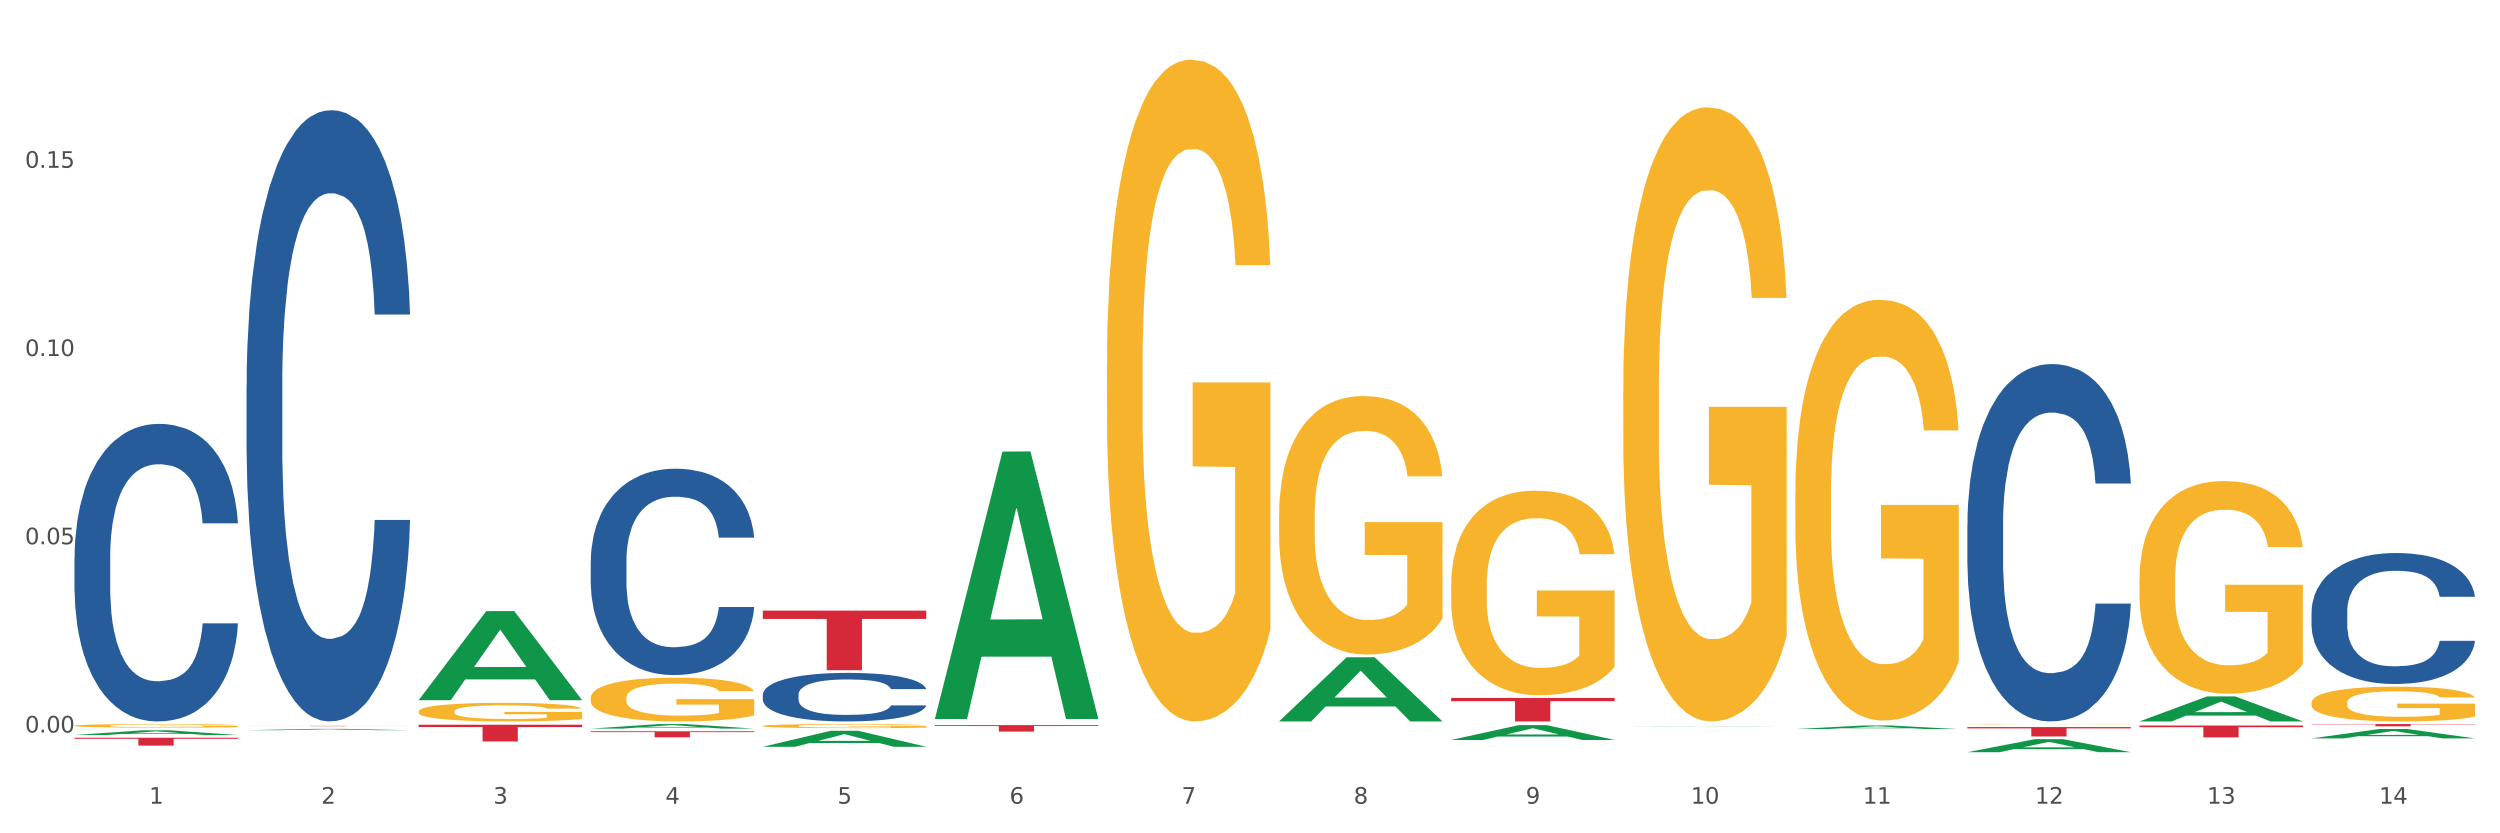 <?xml version="1.0" encoding="utf-8" standalone="no"?>
<!DOCTYPE svg PUBLIC "-//W3C//DTD SVG 1.1//EN"
  "http://www.w3.org/Graphics/SVG/1.1/DTD/svg11.dtd">
<svg xmlns:xlink="http://www.w3.org/1999/xlink" width="1080pt" height="360pt" viewBox="0 0 1080 360" xmlns="http://www.w3.org/2000/svg" version="1.1">
 <rect x="0" y="0" width="1080" height="360" fill="#333333" stroke="none"/>
 <defs>
  <style type="text/css">*{stroke-linejoin: round; stroke-linecap: butt}</style>
 </defs>
 <g id="figure_1">
  <g id="patch_1">
   <path d="M 0 360 
L 1080 360 
L 1080 0 
L 0 0 
z
" style="fill: #ffffff; stroke: #ffffff; stroke-linejoin: miter"/>
  </g>
  <g id="axes_1">
   <g id="matplotlib.axis_1">
    <g id="xtick_1">
     <g id="text_1">
      <!-- 1 -->
      <g style="fill: #4d4d4d" transform="translate(64.432 347.204) scale(0.096 -0.096)">
       <defs>
        <path id="DejaVuSans-31" d="M 794 531 
L 1825 531 
L 1825 4091 
L 703 3866 
L 703 4441 
L 1819 4666 
L 2450 4666 
L 2450 531 
L 3481 531 
L 3481 0 
L 794 0 
L 794 531 
z
" transform="scale(0.016)"/>
       </defs>
       <use xlink:href="#DejaVuSans-31"/>
      </g>
     </g>
    </g>
    <g id="xtick_2">
     <g id="text_2">
      <!-- 2 -->
      <g style="fill: #4d4d4d" transform="translate(138.771 347.204) scale(0.096 -0.096)">
       <defs>
        <path id="DejaVuSans-32" d="M 1228 531 
L 3431 531 
L 3431 0 
L 469 0 
L 469 531 
Q 828 903 1448 1529 
Q 2069 2156 2228 2338 
Q 2531 2678 2651 2914 
Q 2772 3150 2772 3378 
Q 2772 3750 2511 3984 
Q 2250 4219 1831 4219 
Q 1534 4219 1204 4116 
Q 875 4013 500 3803 
L 500 4441 
Q 881 4594 1212 4672 
Q 1544 4750 1819 4750 
Q 2544 4750 2975 4387 
Q 3406 4025 3406 3419 
Q 3406 3131 3298 2873 
Q 3191 2616 2906 2266 
Q 2828 2175 2409 1742 
Q 1991 1309 1228 531 
z
" transform="scale(0.016)"/>
       </defs>
       <use xlink:href="#DejaVuSans-32"/>
      </g>
     </g>
    </g>
    <g id="xtick_3">
     <g id="text_3">
      <!-- 3 -->
      <g style="fill: #4d4d4d" transform="translate(213.109 347.204) scale(0.096 -0.096)">
       <defs>
        <path id="DejaVuSans-33" d="M 2597 2516 
Q 3050 2419 3304 2112 
Q 3559 1806 3559 1356 
Q 3559 666 3084 287 
Q 2609 -91 1734 -91 
Q 1441 -91 1130 -33 
Q 819 25 488 141 
L 488 750 
Q 750 597 1062 519 
Q 1375 441 1716 441 
Q 2309 441 2620 675 
Q 2931 909 2931 1356 
Q 2931 1769 2642 2001 
Q 2353 2234 1838 2234 
L 1294 2234 
L 1294 2753 
L 1863 2753 
Q 2328 2753 2575 2939 
Q 2822 3125 2822 3475 
Q 2822 3834 2567 4026 
Q 2313 4219 1838 4219 
Q 1578 4219 1281 4162 
Q 984 4106 628 3988 
L 628 4550 
Q 988 4650 1302 4700 
Q 1616 4750 1894 4750 
Q 2613 4750 3031 4423 
Q 3450 4097 3450 3541 
Q 3450 3153 3228 2886 
Q 3006 2619 2597 2516 
z
" transform="scale(0.016)"/>
       </defs>
       <use xlink:href="#DejaVuSans-33"/>
      </g>
     </g>
    </g>
    <g id="xtick_4">
     <g id="text_4">
      <!-- 4 -->
      <g style="fill: #4d4d4d" transform="translate(287.448 347.204) scale(0.096 -0.096)">
       <defs>
        <path id="DejaVuSans-34" d="M 2419 4116 
L 825 1625 
L 2419 1625 
L 2419 4116 
z
M 2253 4666 
L 3047 4666 
L 3047 1625 
L 3713 1625 
L 3713 1100 
L 3047 1100 
L 3047 0 
L 2419 0 
L 2419 1100 
L 313 1100 
L 313 1709 
L 2253 4666 
z
" transform="scale(0.016)"/>
       </defs>
       <use xlink:href="#DejaVuSans-34"/>
      </g>
     </g>
    </g>
    <g id="xtick_5">
     <g id="text_5">
      <!-- 5 -->
      <g style="fill: #4d4d4d" transform="translate(361.787 347.204) scale(0.096 -0.096)">
       <defs>
        <path id="DejaVuSans-35" d="M 691 4666 
L 3169 4666 
L 3169 4134 
L 1269 4134 
L 1269 2991 
Q 1406 3038 1543 3061 
Q 1681 3084 1819 3084 
Q 2600 3084 3056 2656 
Q 3513 2228 3513 1497 
Q 3513 744 3044 326 
Q 2575 -91 1722 -91 
Q 1428 -91 1123 -41 
Q 819 9 494 109 
L 494 744 
Q 775 591 1075 516 
Q 1375 441 1709 441 
Q 2250 441 2565 725 
Q 2881 1009 2881 1497 
Q 2881 1984 2565 2268 
Q 2250 2553 1709 2553 
Q 1456 2553 1204 2497 
Q 953 2441 691 2322 
L 691 4666 
z
" transform="scale(0.016)"/>
       </defs>
       <use xlink:href="#DejaVuSans-35"/>
      </g>
     </g>
    </g>
    <g id="xtick_6">
     <g id="text_6">
      <!-- 6 -->
      <g style="fill: #4d4d4d" transform="translate(436.125 347.204) scale(0.096 -0.096)">
       <defs>
        <path id="DejaVuSans-36" d="M 2113 2584 
Q 1688 2584 1439 2293 
Q 1191 2003 1191 1497 
Q 1191 994 1439 701 
Q 1688 409 2113 409 
Q 2538 409 2786 701 
Q 3034 994 3034 1497 
Q 3034 2003 2786 2293 
Q 2538 2584 2113 2584 
z
M 3366 4563 
L 3366 3988 
Q 3128 4100 2886 4159 
Q 2644 4219 2406 4219 
Q 1781 4219 1451 3797 
Q 1122 3375 1075 2522 
Q 1259 2794 1537 2939 
Q 1816 3084 2150 3084 
Q 2853 3084 3261 2657 
Q 3669 2231 3669 1497 
Q 3669 778 3244 343 
Q 2819 -91 2113 -91 
Q 1303 -91 875 529 
Q 447 1150 447 2328 
Q 447 3434 972 4092 
Q 1497 4750 2381 4750 
Q 2619 4750 2861 4703 
Q 3103 4656 3366 4563 
z
" transform="scale(0.016)"/>
       </defs>
       <use xlink:href="#DejaVuSans-36"/>
      </g>
     </g>
    </g>
    <g id="xtick_7">
     <g id="text_7">
      <!-- 7 -->
      <g style="fill: #4d4d4d" transform="translate(510.464 347.204) scale(0.096 -0.096)">
       <defs>
        <path id="DejaVuSans-37" d="M 525 4666 
L 3525 4666 
L 3525 4397 
L 1831 0 
L 1172 0 
L 2766 4134 
L 525 4134 
L 525 4666 
z
" transform="scale(0.016)"/>
       </defs>
       <use xlink:href="#DejaVuSans-37"/>
      </g>
     </g>
    </g>
    <g id="xtick_8">
     <g id="text_8">
      <!-- 8 -->
      <g style="fill: #4d4d4d" transform="translate(584.803 347.204) scale(0.096 -0.096)">
       <defs>
        <path id="DejaVuSans-38" d="M 2034 2216 
Q 1584 2216 1326 1975 
Q 1069 1734 1069 1313 
Q 1069 891 1326 650 
Q 1584 409 2034 409 
Q 2484 409 2743 651 
Q 3003 894 3003 1313 
Q 3003 1734 2745 1975 
Q 2488 2216 2034 2216 
z
M 1403 2484 
Q 997 2584 770 2862 
Q 544 3141 544 3541 
Q 544 4100 942 4425 
Q 1341 4750 2034 4750 
Q 2731 4750 3128 4425 
Q 3525 4100 3525 3541 
Q 3525 3141 3298 2862 
Q 3072 2584 2669 2484 
Q 3125 2378 3379 2068 
Q 3634 1759 3634 1313 
Q 3634 634 3220 271 
Q 2806 -91 2034 -91 
Q 1263 -91 848 271 
Q 434 634 434 1313 
Q 434 1759 690 2068 
Q 947 2378 1403 2484 
z
M 1172 3481 
Q 1172 3119 1398 2916 
Q 1625 2713 2034 2713 
Q 2441 2713 2670 2916 
Q 2900 3119 2900 3481 
Q 2900 3844 2670 4047 
Q 2441 4250 2034 4250 
Q 1625 4250 1398 4047 
Q 1172 3844 1172 3481 
z
" transform="scale(0.016)"/>
       </defs>
       <use xlink:href="#DejaVuSans-38"/>
      </g>
     </g>
    </g>
    <g id="xtick_9">
     <g id="text_9">
      <!-- 9 -->
      <g style="fill: #4d4d4d" transform="translate(659.142 347.204) scale(0.096 -0.096)">
       <defs>
        <path id="DejaVuSans-39" d="M 703 97 
L 703 672 
Q 941 559 1184 500 
Q 1428 441 1663 441 
Q 2288 441 2617 861 
Q 2947 1281 2994 2138 
Q 2813 1869 2534 1725 
Q 2256 1581 1919 1581 
Q 1219 1581 811 2004 
Q 403 2428 403 3163 
Q 403 3881 828 4315 
Q 1253 4750 1959 4750 
Q 2769 4750 3195 4129 
Q 3622 3509 3622 2328 
Q 3622 1225 3098 567 
Q 2575 -91 1691 -91 
Q 1453 -91 1209 -44 
Q 966 3 703 97 
z
M 1959 2075 
Q 2384 2075 2632 2365 
Q 2881 2656 2881 3163 
Q 2881 3666 2632 3958 
Q 2384 4250 1959 4250 
Q 1534 4250 1286 3958 
Q 1038 3666 1038 3163 
Q 1038 2656 1286 2365 
Q 1534 2075 1959 2075 
z
" transform="scale(0.016)"/>
       </defs>
       <use xlink:href="#DejaVuSans-39"/>
      </g>
     </g>
    </g>
    <g id="xtick_10">
     <g id="text_10">
      <!-- 10 -->
      <g style="fill: #4d4d4d" transform="translate(730.426 347.204) scale(0.096 -0.096)">
       <defs>
        <path id="DejaVuSans-30" d="M 2034 4250 
Q 1547 4250 1301 3770 
Q 1056 3291 1056 2328 
Q 1056 1369 1301 889 
Q 1547 409 2034 409 
Q 2525 409 2770 889 
Q 3016 1369 3016 2328 
Q 3016 3291 2770 3770 
Q 2525 4250 2034 4250 
z
M 2034 4750 
Q 2819 4750 3233 4129 
Q 3647 3509 3647 2328 
Q 3647 1150 3233 529 
Q 2819 -91 2034 -91 
Q 1250 -91 836 529 
Q 422 1150 422 2328 
Q 422 3509 836 4129 
Q 1250 4750 2034 4750 
z
" transform="scale(0.016)"/>
       </defs>
       <use xlink:href="#DejaVuSans-31"/>
       <use xlink:href="#DejaVuSans-30" transform="translate(63.623 0)"/>
      </g>
     </g>
    </g>
    <g id="xtick_11">
     <g id="text_11">
      <!-- 11 -->
      <g style="fill: #4d4d4d" transform="translate(804.765 347.204) scale(0.096 -0.096)">
       <use xlink:href="#DejaVuSans-31"/>
       <use xlink:href="#DejaVuSans-31" transform="translate(63.623 0)"/>
      </g>
     </g>
    </g>
    <g id="xtick_12">
     <g id="text_12">
      <!-- 12 -->
      <g style="fill: #4d4d4d" transform="translate(879.104 347.204) scale(0.096 -0.096)">
       <use xlink:href="#DejaVuSans-31"/>
       <use xlink:href="#DejaVuSans-32" transform="translate(63.623 0)"/>
      </g>
     </g>
    </g>
    <g id="xtick_13">
     <g id="text_13">
      <!-- 13 -->
      <g style="fill: #4d4d4d" transform="translate(953.442 347.204) scale(0.096 -0.096)">
       <use xlink:href="#DejaVuSans-31"/>
       <use xlink:href="#DejaVuSans-33" transform="translate(63.623 0)"/>
      </g>
     </g>
    </g>
    <g id="xtick_14">
     <g id="text_14">
      <!-- 14 -->
      <g style="fill: #4d4d4d" transform="translate(1027.781 347.204) scale(0.096 -0.096)">
       <use xlink:href="#DejaVuSans-31"/>
       <use xlink:href="#DejaVuSans-34" transform="translate(63.623 0)"/>
      </g>
     </g>
    </g>
    <g id="xtick_15"/>
    <g id="xtick_16"/>
    <g id="xtick_17"/>
    <g id="xtick_18"/>
    <g id="xtick_19"/>
    <g id="xtick_20"/>
    <g id="xtick_21"/>
    <g id="xtick_22"/>
    <g id="xtick_23"/>
    <g id="xtick_24"/>
    <g id="xtick_25"/>
    <g id="xtick_26"/>
    <g id="xtick_27"/>
   </g>
   <g id="matplotlib.axis_2">
    <g id="ytick_1">
     <g id="text_15">
      <!-- 0.00 -->
      <g style="fill: #4d4d4d" transform="translate(10.8 316.456) scale(0.096 -0.096)">
       <defs>
        <path id="DejaVuSans-2e" d="M 684 794 
L 1344 794 
L 1344 0 
L 684 0 
L 684 794 
z
" transform="scale(0.016)"/>
       </defs>
       <use xlink:href="#DejaVuSans-30"/>
       <use xlink:href="#DejaVuSans-2e" transform="translate(63.623 0)"/>
       <use xlink:href="#DejaVuSans-30" transform="translate(95.41 0)"/>
       <use xlink:href="#DejaVuSans-30" transform="translate(159.033 0)"/>
      </g>
     </g>
    </g>
    <g id="ytick_2">
     <g id="text_16">
      <!-- 0.05 -->
      <g style="fill: #4d4d4d" transform="translate(10.8 235.129) scale(0.096 -0.096)">
       <use xlink:href="#DejaVuSans-30"/>
       <use xlink:href="#DejaVuSans-2e" transform="translate(63.623 0)"/>
       <use xlink:href="#DejaVuSans-30" transform="translate(95.41 0)"/>
       <use xlink:href="#DejaVuSans-35" transform="translate(159.033 0)"/>
      </g>
     </g>
    </g>
    <g id="ytick_3">
     <g id="text_17">
      <!-- 0.10 -->
      <g style="fill: #4d4d4d" transform="translate(10.8 153.802) scale(0.096 -0.096)">
       <use xlink:href="#DejaVuSans-30"/>
       <use xlink:href="#DejaVuSans-2e" transform="translate(63.623 0)"/>
       <use xlink:href="#DejaVuSans-31" transform="translate(95.41 0)"/>
       <use xlink:href="#DejaVuSans-30" transform="translate(159.033 0)"/>
      </g>
     </g>
    </g>
    <g id="ytick_4">
     <g id="text_18">
      <!-- 0.15 -->
      <g style="fill: #4d4d4d" transform="translate(10.8 72.476) scale(0.096 -0.096)">
       <use xlink:href="#DejaVuSans-30"/>
       <use xlink:href="#DejaVuSans-2e" transform="translate(63.623 0)"/>
       <use xlink:href="#DejaVuSans-31" transform="translate(95.41 0)"/>
       <use xlink:href="#DejaVuSans-35" transform="translate(159.033 0)"/>
      </g>
     </g>
    </g>
    <g id="ytick_5"/>
    <g id="ytick_6"/>
    <g id="ytick_7"/>
    <g id="ytick_8"/>
   </g>
   <g id="PolyCollection_1">
    <path d="M 32.175 317.536 
L 32.248 317.534 
L 61.37 315.501 
L 73.456 315.499 
L 102.797 317.54 
L 88.818 317.54 
L 82.484 317.064 
L 52.415 317.064 
L 52.197 317.072 
L 46.081 317.54 
L 32.175 317.54 
L 32.175 317.536 
L 56.201 316.781 
L 78.698 316.779 
L 67.559 315.934 
L 67.413 315.93 
L 67.267 315.936 
L 56.128 316.779 
L 56.201 316.781 
L 32.175 317.536 
z
" clip-path="url(#pa24666fc93)" style="fill: #109648"/>
    <path d="M 924.24 313.432 
L 994.861 313.432 
L 994.861 314.143 
L 967.081 314.148 
L 967.081 318.552 
L 951.852 318.552 
L 951.852 314.148 
L 924.24 314.143 
L 924.24 313.437 
L 924.24 313.432 
z
" clip-path="url(#pa24666fc93)" style="fill: #d62839"/>
    <path d="M 849.901 314.103 
L 920.523 314.103 
L 920.523 314.666 
L 892.742 314.67 
L 892.742 318.156 
L 877.514 318.156 
L 877.514 314.67 
L 849.901 314.666 
L 849.901 314.106 
L 849.901 314.103 
z
" clip-path="url(#pa24666fc93)" style="fill: #d62839"/>
    <path d="M 626.885 301.511 
L 697.506 301.511 
L 697.506 302.922 
L 669.726 302.931 
L 669.726 311.661 
L 654.497 311.661 
L 654.497 302.931 
L 626.885 302.922 
L 626.885 301.521 
L 626.885 301.511 
z
" clip-path="url(#pa24666fc93)" style="fill: #d62839"/>
    <path d="M 403.869 313.257 
L 474.49 313.257 
L 474.49 313.645 
L 446.71 313.647 
L 446.71 316.046 
L 431.481 316.046 
L 431.481 313.647 
L 403.869 313.645 
L 403.869 313.26 
L 403.869 313.257 
z
" clip-path="url(#pa24666fc93)" style="fill: #d62839"/>
    <path d="M 329.53 263.789 
L 400.152 263.789 
L 400.152 267.367 
L 372.371 267.391 
L 372.371 289.537 
L 357.143 289.537 
L 357.143 267.391 
L 329.53 267.367 
L 329.53 263.813 
L 329.53 263.789 
z
" clip-path="url(#pa24666fc93)" style="fill: #d62839"/>
    <path d="M 255.191 315.905 
L 325.813 315.905 
L 325.813 316.271 
L 298.033 316.273 
L 298.033 318.534 
L 282.804 318.534 
L 282.804 316.273 
L 255.191 316.271 
L 255.191 315.908 
L 255.191 315.905 
z
" clip-path="url(#pa24666fc93)" style="fill: #d62839"/>
    <path d="M 180.852 313.091 
L 251.474 313.091 
L 251.474 314.095 
L 223.694 314.102 
L 223.694 320.319 
L 208.465 320.319 
L 208.465 314.102 
L 180.852 314.095 
L 180.852 313.098 
L 180.852 313.091 
z
" clip-path="url(#pa24666fc93)" style="fill: #d62839"/>
    <path d="M 106.514 313.575 
L 177.135 313.575 
L 177.135 313.594 
L 149.355 313.594 
L 149.355 313.713 
L 134.126 313.713 
L 134.126 313.594 
L 106.514 313.594 
L 106.514 313.575 
L 106.514 313.575 
z
" clip-path="url(#pa24666fc93)" style="fill: #d62839"/>
    <path d="M 32.175 318.688 
L 102.797 318.688 
L 102.797 319.161 
L 75.017 319.164 
L 75.017 322.095 
L 59.788 322.095 
L 59.788 319.164 
L 32.175 319.161 
L 32.175 318.691 
L 32.175 318.688 
z
" clip-path="url(#pa24666fc93)" style="fill: #d62839"/>
    <path d="M 32.175 240.87 
L 32.258 240.753 
L 32.258 237.466 
L 32.509 233.004 
L 33.427 224.787 
L 34.596 218.565 
L 36.599 211.286 
L 37.684 208.234 
L 39.104 204.829 
L 42.025 199.312 
L 45.364 194.616 
L 47.702 192.033 
L 49.455 190.389 
L 53.378 187.454 
L 55.632 186.163 
L 57.969 185.106 
L 59.973 184.402 
L 63.312 183.58 
L 65.983 183.228 
L 69.072 183.111 
L 71.66 183.228 
L 75.082 183.698 
L 80.091 185.106 
L 82.011 185.928 
L 84.599 187.337 
L 87.27 189.215 
L 89.44 191.094 
L 91.945 193.794 
L 94.533 197.316 
L 97.037 201.777 
L 98.79 205.886 
L 100.209 210.229 
L 101.461 215.512 
L 102.379 221.265 
L 102.797 226.078 
L 87.52 226.078 
L 87.103 221.734 
L 86.268 217.038 
L 85.434 213.869 
L 84.515 211.286 
L 83.096 208.351 
L 81.844 206.473 
L 79.757 204.242 
L 77.837 202.833 
L 76.251 202.012 
L 74.331 201.307 
L 70.241 200.603 
L 67.319 200.603 
L 65.482 200.838 
L 63.229 201.425 
L 61.309 202.246 
L 59.055 203.655 
L 57.302 205.181 
L 55.549 207.177 
L 54.547 208.586 
L 53.044 211.169 
L 52.043 213.282 
L 50.707 216.921 
L 49.956 219.504 
L 48.62 226.195 
L 48.036 231.126 
L 47.785 234.531 
L 47.618 238.287 
L 47.618 256.601 
L 48.119 264.819 
L 48.537 268.341 
L 49.204 272.333 
L 50.457 277.498 
L 52.293 282.546 
L 54.213 286.185 
L 55.799 288.416 
L 57.302 290.059 
L 58.804 291.351 
L 60.641 292.525 
L 62.143 293.229 
L 64.397 293.934 
L 67.069 294.286 
L 69.155 294.286 
L 73.413 293.699 
L 75.333 293.112 
L 77.169 292.29 
L 79.173 290.999 
L 80.759 289.59 
L 81.677 288.533 
L 83.18 286.303 
L 84.348 283.955 
L 85.35 281.255 
L 86.018 278.907 
L 86.769 275.385 
L 87.353 271.393 
L 87.52 269.28 
L 102.797 269.28 
L 102.463 273.506 
L 101.879 277.615 
L 100.71 283.133 
L 99.792 286.303 
L 98.372 290.177 
L 96.87 293.464 
L 94.783 297.103 
L 92.863 299.803 
L 90.86 302.151 
L 88.689 304.265 
L 84.766 307.199 
L 83.347 308.021 
L 80.341 309.43 
L 78.004 310.252 
L 74.581 311.074 
L 71.075 311.543 
L 67.402 311.661 
L 64.147 311.426 
L 60.557 310.721 
L 58.303 310.017 
L 55.799 308.96 
L 52.877 307.317 
L 50.123 305.321 
L 47.535 302.973 
L 45.114 300.273 
L 42.86 297.221 
L 39.938 292.173 
L 37.768 287.242 
L 36.182 282.663 
L 35.097 278.789 
L 34.011 273.859 
L 33.427 270.454 
L 32.509 262.236 
L 32.175 254.606 
L 32.175 240.87 
z
" clip-path="url(#pa24666fc93)" style="fill: #255c99"/>
    <path d="M 106.514 166.251 
L 106.597 166.01 
L 106.597 159.258 
L 106.848 150.094 
L 107.766 133.214 
L 108.935 120.434 
L 110.938 105.483 
L 112.023 99.213 
L 113.442 92.22 
L 116.364 80.886 
L 119.703 71.24 
L 122.04 65.935 
L 123.794 62.559 
L 127.717 56.531 
L 129.971 53.878 
L 132.308 51.708 
L 134.312 50.261 
L 137.651 48.573 
L 140.322 47.85 
L 143.411 47.608 
L 145.998 47.85 
L 149.421 48.814 
L 154.43 51.708 
L 156.35 53.396 
L 158.937 56.29 
L 161.609 60.148 
L 163.779 64.006 
L 166.283 69.552 
L 168.871 76.787 
L 171.376 85.95 
L 173.129 94.39 
L 174.548 103.313 
L 175.8 114.164 
L 176.718 125.98 
L 177.135 135.867 
L 161.859 135.867 
L 161.442 126.945 
L 160.607 117.299 
L 159.772 110.788 
L 158.854 105.483 
L 157.435 99.454 
L 156.183 95.596 
L 154.096 91.014 
L 152.176 88.12 
L 150.59 86.432 
L 148.67 84.986 
L 144.579 83.539 
L 141.658 83.539 
L 139.821 84.021 
L 137.567 85.227 
L 135.647 86.915 
L 133.393 89.808 
L 131.64 92.943 
L 129.887 97.043 
L 128.886 99.937 
L 127.383 105.242 
L 126.381 109.582 
L 125.046 117.058 
L 124.294 122.363 
L 122.959 136.108 
L 122.374 146.236 
L 122.124 153.229 
L 121.957 160.946 
L 121.957 198.564 
L 122.458 215.444 
L 122.875 222.679 
L 123.543 230.877 
L 124.795 241.488 
L 126.632 251.857 
L 128.552 259.332 
L 130.138 263.914 
L 131.64 267.29 
L 133.143 269.943 
L 134.979 272.354 
L 136.482 273.801 
L 138.736 275.248 
L 141.407 275.971 
L 143.494 275.971 
L 147.751 274.766 
L 149.671 273.56 
L 151.508 271.872 
L 153.511 269.219 
L 155.097 266.326 
L 156.016 264.155 
L 157.518 259.574 
L 158.687 254.751 
L 159.689 249.204 
L 160.357 244.381 
L 161.108 237.147 
L 161.692 228.948 
L 161.859 224.608 
L 177.135 224.608 
L 176.802 233.289 
L 176.217 241.729 
L 175.049 253.063 
L 174.13 259.574 
L 172.711 267.531 
L 171.209 274.283 
L 169.122 281.759 
L 167.202 287.305 
L 165.198 292.128 
L 163.028 296.468 
L 159.104 302.497 
L 157.685 304.185 
L 154.68 307.079 
L 152.343 308.767 
L 148.92 310.455 
L 145.414 311.419 
L 141.741 311.661 
L 138.486 311.178 
L 134.896 309.731 
L 132.642 308.285 
L 130.138 306.114 
L 127.216 302.738 
L 124.461 298.639 
L 121.874 293.816 
L 119.453 288.27 
L 117.199 282 
L 114.277 271.631 
L 112.107 261.503 
L 110.521 252.098 
L 109.435 244.14 
L 108.35 234.012 
L 107.766 227.019 
L 106.848 210.139 
L 106.514 194.465 
L 106.514 166.251 
z
" clip-path="url(#pa24666fc93)" style="fill: #255c99"/>
    <path d="M 255.191 242.535 
L 255.275 242.453 
L 255.275 240.174 
L 255.525 237.08 
L 256.443 231.381 
L 257.612 227.066 
L 259.615 222.018 
L 260.701 219.901 
L 262.12 217.54 
L 265.041 213.713 
L 268.381 210.456 
L 270.718 208.665 
L 272.471 207.525 
L 276.394 205.49 
L 278.648 204.594 
L 280.986 203.862 
L 282.989 203.373 
L 286.328 202.803 
L 288.999 202.559 
L 292.088 202.478 
L 294.676 202.559 
L 298.098 202.885 
L 303.107 203.862 
L 305.027 204.432 
L 307.615 205.409 
L 310.286 206.711 
L 312.457 208.014 
L 314.961 209.887 
L 317.549 212.329 
L 320.053 215.423 
L 321.806 218.273 
L 323.225 221.285 
L 324.477 224.949 
L 325.396 228.938 
L 325.813 232.276 
L 310.537 232.276 
L 310.119 229.264 
L 309.284 226.007 
L 308.45 223.809 
L 307.531 222.018 
L 306.112 219.982 
L 304.86 218.68 
L 302.773 217.133 
L 300.853 216.156 
L 299.267 215.586 
L 297.347 215.097 
L 293.257 214.609 
L 290.335 214.609 
L 288.499 214.772 
L 286.245 215.179 
L 284.325 215.749 
L 282.071 216.726 
L 280.318 217.784 
L 278.565 219.168 
L 277.563 220.145 
L 276.06 221.936 
L 275.059 223.402 
L 273.723 225.926 
L 272.972 227.717 
L 271.636 232.358 
L 271.052 235.777 
L 270.801 238.138 
L 270.634 240.744 
L 270.634 253.445 
L 271.135 259.144 
L 271.553 261.587 
L 272.22 264.355 
L 273.473 267.937 
L 275.309 271.438 
L 277.229 273.962 
L 278.815 275.509 
L 280.318 276.649 
L 281.82 277.544 
L 283.657 278.358 
L 285.159 278.847 
L 287.413 279.335 
L 290.085 279.58 
L 292.172 279.58 
L 296.429 279.173 
L 298.349 278.766 
L 300.185 278.196 
L 302.189 277.3 
L 303.775 276.323 
L 304.693 275.59 
L 306.196 274.043 
L 307.364 272.415 
L 308.366 270.542 
L 309.034 268.914 
L 309.785 266.472 
L 310.37 263.703 
L 310.537 262.238 
L 325.813 262.238 
L 325.479 265.169 
L 324.895 268.018 
L 323.726 271.845 
L 322.808 274.043 
L 321.389 276.73 
L 319.886 279.01 
L 317.799 281.534 
L 315.879 283.406 
L 313.876 285.035 
L 311.705 286.5 
L 307.782 288.536 
L 306.363 289.106 
L 303.358 290.083 
L 301.02 290.652 
L 297.598 291.222 
L 294.092 291.548 
L 290.419 291.629 
L 287.163 291.467 
L 283.573 290.978 
L 281.32 290.49 
L 278.815 289.757 
L 275.893 288.617 
L 273.139 287.233 
L 270.551 285.605 
L 268.13 283.732 
L 265.876 281.615 
L 262.955 278.114 
L 260.784 274.695 
L 259.198 271.519 
L 258.113 268.833 
L 257.028 265.413 
L 256.443 263.052 
L 255.525 257.353 
L 255.191 252.061 
L 255.191 242.535 
z
" clip-path="url(#pa24666fc93)" style="fill: #255c99"/>
    <path d="M 329.53 300.11 
L 329.613 300.091 
L 329.613 299.554 
L 329.864 298.826 
L 330.782 297.485 
L 331.951 296.47 
L 333.954 295.282 
L 335.039 294.784 
L 336.458 294.229 
L 339.38 293.329 
L 342.719 292.562 
L 345.057 292.141 
L 346.81 291.873 
L 350.733 291.394 
L 352.987 291.183 
L 355.324 291.011 
L 357.328 290.896 
L 360.667 290.762 
L 363.338 290.704 
L 366.427 290.685 
L 369.015 290.704 
L 372.437 290.781 
L 377.446 291.011 
L 379.366 291.145 
L 381.954 291.375 
L 384.625 291.681 
L 386.795 291.988 
L 389.3 292.428 
L 391.887 293.003 
L 394.392 293.731 
L 396.145 294.401 
L 397.564 295.11 
L 398.816 295.972 
L 399.734 296.911 
L 400.152 297.696 
L 384.875 297.696 
L 384.458 296.987 
L 383.623 296.221 
L 382.788 295.704 
L 381.87 295.282 
L 380.451 294.804 
L 379.199 294.497 
L 377.112 294.133 
L 375.192 293.903 
L 373.606 293.769 
L 371.686 293.654 
L 367.595 293.539 
L 364.674 293.539 
L 362.837 293.578 
L 360.583 293.673 
L 358.663 293.807 
L 356.41 294.037 
L 354.656 294.286 
L 352.903 294.612 
L 351.902 294.842 
L 350.399 295.263 
L 349.397 295.608 
L 348.062 296.202 
L 347.31 296.623 
L 345.975 297.715 
L 345.391 298.52 
L 345.14 299.075 
L 344.973 299.688 
L 344.973 302.677 
L 345.474 304.017 
L 345.891 304.592 
L 346.559 305.243 
L 347.811 306.086 
L 349.648 306.91 
L 351.568 307.504 
L 353.154 307.868 
L 354.656 308.136 
L 356.159 308.347 
L 357.996 308.538 
L 359.498 308.653 
L 361.752 308.768 
L 364.423 308.825 
L 366.51 308.825 
L 370.768 308.73 
L 372.688 308.634 
L 374.524 308.5 
L 376.528 308.289 
L 378.114 308.059 
L 379.032 307.887 
L 380.534 307.523 
L 381.703 307.14 
L 382.705 306.699 
L 383.373 306.316 
L 384.124 305.741 
L 384.708 305.09 
L 384.875 304.745 
L 400.152 304.745 
L 399.818 305.435 
L 399.233 306.105 
L 398.065 307.006 
L 397.146 307.523 
L 395.727 308.155 
L 394.225 308.691 
L 392.138 309.285 
L 390.218 309.726 
L 388.214 310.109 
L 386.044 310.454 
L 382.121 310.933 
L 380.701 311.067 
L 377.696 311.297 
L 375.359 311.431 
L 371.936 311.565 
L 368.43 311.641 
L 364.757 311.661 
L 361.502 311.622 
L 357.912 311.507 
L 355.658 311.392 
L 353.154 311.22 
L 350.232 310.952 
L 347.477 310.626 
L 344.89 310.243 
L 342.469 309.802 
L 340.215 309.304 
L 337.293 308.481 
L 335.123 307.676 
L 333.537 306.929 
L 332.452 306.297 
L 331.366 305.492 
L 330.782 304.937 
L 329.864 303.596 
L 329.53 302.351 
L 329.53 300.11 
z
" clip-path="url(#pa24666fc93)" style="fill: #255c99"/>
    <path d="M 849.901 226.64 
L 849.984 226.499 
L 849.984 222.551 
L 850.235 217.193 
L 851.153 207.324 
L 852.322 199.851 
L 854.325 191.109 
L 855.41 187.443 
L 856.829 183.354 
L 859.751 176.728 
L 863.09 171.088 
L 865.428 167.986 
L 867.181 166.012 
L 871.104 162.487 
L 873.358 160.936 
L 875.695 159.667 
L 877.699 158.821 
L 881.038 157.834 
L 883.709 157.411 
L 886.798 157.27 
L 889.386 157.411 
L 892.808 157.975 
L 897.817 159.667 
L 899.737 160.654 
L 902.325 162.346 
L 904.996 164.602 
L 907.166 166.858 
L 909.671 170.101 
L 912.258 174.331 
L 914.763 179.688 
L 916.516 184.623 
L 917.935 189.84 
L 919.187 196.185 
L 920.105 203.094 
L 920.523 208.875 
L 905.246 208.875 
L 904.829 203.658 
L 903.994 198.018 
L 903.159 194.211 
L 902.241 191.109 
L 900.822 187.584 
L 899.57 185.328 
L 897.483 182.649 
L 895.563 180.957 
L 893.977 179.97 
L 892.057 179.125 
L 887.966 178.279 
L 885.045 178.279 
L 883.208 178.561 
L 880.954 179.266 
L 879.034 180.252 
L 876.78 181.944 
L 875.027 183.777 
L 873.274 186.174 
L 872.273 187.866 
L 870.77 190.968 
L 869.768 193.506 
L 868.433 197.877 
L 867.681 200.979 
L 866.346 209.016 
L 865.761 214.937 
L 865.511 219.026 
L 865.344 223.538 
L 865.344 245.534 
L 865.845 255.403 
L 866.262 259.633 
L 866.93 264.427 
L 868.182 270.631 
L 870.019 276.694 
L 871.939 281.064 
L 873.525 283.743 
L 875.027 285.717 
L 876.53 287.268 
L 878.367 288.678 
L 879.869 289.524 
L 882.123 290.37 
L 884.794 290.793 
L 886.881 290.793 
L 891.139 290.088 
L 893.059 289.383 
L 894.895 288.396 
L 896.899 286.845 
L 898.485 285.153 
L 899.403 283.884 
L 900.905 281.205 
L 902.074 278.386 
L 903.076 275.143 
L 903.744 272.323 
L 904.495 268.093 
L 905.079 263.299 
L 905.246 260.761 
L 920.523 260.761 
L 920.189 265.837 
L 919.604 270.772 
L 918.436 277.399 
L 917.517 281.205 
L 916.098 285.858 
L 914.596 289.806 
L 912.509 294.177 
L 910.589 297.42 
L 908.585 300.24 
L 906.415 302.778 
L 902.491 306.303 
L 901.072 307.29 
L 898.067 308.982 
L 895.73 309.969 
L 892.307 310.956 
L 888.801 311.52 
L 885.128 311.661 
L 881.873 311.379 
L 878.283 310.533 
L 876.029 309.687 
L 873.525 308.418 
L 870.603 306.444 
L 867.848 304.047 
L 865.261 301.227 
L 862.84 297.984 
L 860.586 294.318 
L 857.664 288.255 
L 855.494 282.333 
L 853.908 276.835 
L 852.823 272.182 
L 851.737 266.26 
L 851.153 262.171 
L 850.235 252.301 
L 849.901 243.137 
L 849.901 226.64 
z
" clip-path="url(#pa24666fc93)" style="fill: #255c99"/>
    <path d="M 998.578 264.326 
L 998.662 264.275 
L 998.662 262.828 
L 998.912 260.864 
L 999.83 257.247 
L 1000.999 254.508 
L 1003.003 251.304 
L 1004.088 249.96 
L 1005.507 248.462 
L 1008.429 246.033 
L 1011.768 243.966 
L 1014.105 242.829 
L 1015.858 242.106 
L 1019.781 240.814 
L 1022.035 240.245 
L 1024.373 239.78 
L 1026.376 239.47 
L 1029.715 239.108 
L 1032.387 238.953 
L 1035.475 238.902 
L 1038.063 238.953 
L 1041.486 239.16 
L 1046.494 239.78 
L 1048.414 240.142 
L 1051.002 240.762 
L 1053.673 241.589 
L 1055.844 242.416 
L 1058.348 243.604 
L 1060.936 245.154 
L 1063.44 247.118 
L 1065.193 248.927 
L 1066.612 250.839 
L 1067.864 253.164 
L 1068.783 255.696 
L 1069.2 257.815 
L 1053.924 257.815 
L 1053.506 255.903 
L 1052.671 253.836 
L 1051.837 252.441 
L 1050.918 251.304 
L 1049.499 250.012 
L 1048.247 249.185 
L 1046.16 248.203 
L 1044.24 247.583 
L 1042.654 247.221 
L 1040.734 246.911 
L 1036.644 246.601 
L 1033.722 246.601 
L 1031.886 246.705 
L 1029.632 246.963 
L 1027.712 247.325 
L 1025.458 247.945 
L 1023.705 248.617 
L 1021.952 249.495 
L 1020.95 250.115 
L 1019.448 251.252 
L 1018.446 252.182 
L 1017.11 253.784 
L 1016.359 254.921 
L 1015.023 257.867 
L 1014.439 260.037 
L 1014.188 261.536 
L 1014.022 263.19 
L 1014.022 271.251 
L 1014.522 274.868 
L 1014.94 276.419 
L 1015.608 278.176 
L 1016.86 280.45 
L 1018.696 282.672 
L 1020.616 284.274 
L 1022.202 285.255 
L 1023.705 285.979 
L 1025.207 286.547 
L 1027.044 287.064 
L 1028.547 287.374 
L 1030.8 287.684 
L 1033.472 287.839 
L 1035.559 287.839 
L 1039.816 287.581 
L 1041.736 287.323 
L 1043.572 286.961 
L 1045.576 286.392 
L 1047.162 285.772 
L 1048.08 285.307 
L 1049.583 284.325 
L 1050.752 283.292 
L 1051.753 282.103 
L 1052.421 281.07 
L 1053.172 279.519 
L 1053.757 277.762 
L 1053.924 276.832 
L 1069.2 276.832 
L 1068.866 278.693 
L 1068.282 280.501 
L 1067.113 282.93 
L 1066.195 284.325 
L 1064.776 286.031 
L 1063.273 287.478 
L 1061.186 289.08 
L 1059.266 290.268 
L 1057.263 291.302 
L 1055.092 292.232 
L 1051.169 293.524 
L 1049.75 293.885 
L 1046.745 294.506 
L 1044.407 294.867 
L 1040.985 295.229 
L 1037.479 295.436 
L 1033.806 295.487 
L 1030.55 295.384 
L 1026.96 295.074 
L 1024.707 294.764 
L 1022.202 294.299 
L 1019.281 293.575 
L 1016.526 292.697 
L 1013.938 291.663 
L 1011.517 290.475 
L 1009.263 289.131 
L 1006.342 286.909 
L 1004.171 284.739 
L 1002.585 282.723 
L 1001.5 281.018 
L 1000.415 278.848 
L 999.83 277.349 
L 998.912 273.732 
L 998.578 270.373 
L 998.578 264.326 
z
" clip-path="url(#pa24666fc93)" style="fill: #255c99"/>
    <path d="M 998.578 303.579 
L 998.662 303.565 
L 998.662 303.071 
L 998.828 302.646 
L 999.662 301.616 
L 1000.913 300.766 
L 1001.83 300.313 
L 1002.747 299.942 
L 1003.831 299.572 
L 1005.165 299.188 
L 1007.583 298.625 
L 1009.084 298.337 
L 1010.918 298.035 
L 1014.253 297.596 
L 1016.671 297.349 
L 1019.173 297.143 
L 1023.258 296.896 
L 1025.926 296.787 
L 1028.761 296.704 
L 1032.18 296.649 
L 1034.765 296.636 
L 1040.434 296.677 
L 1045.27 296.8 
L 1047.605 296.896 
L 1050.607 297.061 
L 1052.191 297.171 
L 1054.775 297.39 
L 1057.444 297.678 
L 1059.278 297.925 
L 1062.029 298.392 
L 1064.114 298.858 
L 1066.032 299.435 
L 1067.032 299.833 
L 1067.783 300.203 
L 1068.45 300.629 
L 1069.117 301.301 
L 1054.108 301.301 
L 1053.525 300.821 
L 1052.608 300.368 
L 1051.274 299.929 
L 1050.106 299.654 
L 1048.105 299.311 
L 1046.271 299.092 
L 1044.353 298.927 
L 1042.019 298.79 
L 1040.184 298.721 
L 1037.599 298.666 
L 1032.513 298.68 
L 1029.095 298.79 
L 1026.76 298.927 
L 1025.259 299.051 
L 1023.925 299.188 
L 1022.425 299.38 
L 1020.674 299.668 
L 1019.423 299.929 
L 1018.172 300.258 
L 1017.172 300.587 
L 1016.255 300.972 
L 1015.504 301.383 
L 1014.92 301.809 
L 1014.42 302.33 
L 1014.003 303.194 
L 1014.003 305.074 
L 1014.17 305.5 
L 1014.587 306.062 
L 1015.087 306.488 
L 1015.921 306.995 
L 1016.671 307.338 
L 1018.089 307.832 
L 1019.673 308.244 
L 1020.924 308.505 
L 1022.174 308.724 
L 1024.342 309.026 
L 1026.76 309.273 
L 1028.845 309.424 
L 1031.68 309.561 
L 1033.597 309.616 
L 1035.265 309.643 
L 1039.35 309.643 
L 1042.269 309.602 
L 1045.52 309.506 
L 1048.022 309.383 
L 1050.106 309.232 
L 1052.441 308.985 
L 1053.942 308.752 
L 1053.942 305.884 
L 1035.598 305.87 
L 1035.598 303.963 
L 1069.2 303.963 
L 1069.2 309.561 
L 1067.783 309.849 
L 1066.198 310.11 
L 1064.531 310.343 
L 1062.029 310.631 
L 1059.028 310.906 
L 1056.36 311.098 
L 1053.525 311.263 
L 1050.19 311.414 
L 1045.854 311.551 
L 1043.186 311.606 
L 1039.851 311.647 
L 1035.932 311.661 
L 1032.513 311.633 
L 1029.178 311.564 
L 1025.676 311.441 
L 1022.258 311.263 
L 1019.673 311.084 
L 1017.088 310.865 
L 1014.337 310.577 
L 1012.169 310.302 
L 1010.501 310.055 
L 1008.667 309.74 
L 1006.666 309.328 
L 1005.165 308.957 
L 1003.831 308.573 
L 1002.414 308.079 
L 1001.413 307.654 
L 1000.413 307.119 
L 999.829 306.721 
L 999.162 306.103 
L 998.662 305.239 
L 998.578 303.579 
z
" clip-path="url(#pa24666fc93)" style="fill: #f7b32b"/>
    <path d="M 924.24 250.27 
L 924.323 250.186 
L 924.323 247.166 
L 924.49 244.565 
L 925.323 238.273 
L 926.574 233.071 
L 927.491 230.302 
L 928.408 228.037 
L 929.492 225.772 
L 930.826 223.423 
L 933.244 219.983 
L 934.745 218.221 
L 936.58 216.375 
L 939.915 213.69 
L 942.333 212.18 
L 944.834 210.922 
L 948.92 209.412 
L 951.588 208.74 
L 954.423 208.237 
L 957.841 207.901 
L 960.426 207.818 
L 966.096 208.069 
L 970.932 208.824 
L 973.266 209.412 
L 976.268 210.418 
L 977.852 211.09 
L 980.437 212.432 
L 983.105 214.194 
L 984.939 215.704 
L 987.691 218.556 
L 989.775 221.409 
L 991.693 224.933 
L 992.693 227.366 
L 993.444 229.631 
L 994.111 232.232 
L 994.778 236.343 
L 979.77 236.343 
L 979.186 233.406 
L 978.269 230.638 
L 976.935 227.953 
L 975.768 226.275 
L 973.766 224.178 
L 971.932 222.835 
L 970.014 221.829 
L 967.68 220.99 
L 965.845 220.57 
L 963.261 220.234 
L 958.175 220.318 
L 954.756 220.99 
L 952.422 221.829 
L 950.921 222.584 
L 949.587 223.423 
L 948.086 224.597 
L 946.335 226.359 
L 945.084 227.953 
L 943.834 229.967 
L 942.833 231.98 
L 941.916 234.329 
L 941.165 236.846 
L 940.582 239.447 
L 940.081 242.635 
L 939.665 247.921 
L 939.665 259.415 
L 939.831 262.016 
L 940.248 265.456 
L 940.749 268.056 
L 941.582 271.161 
L 942.333 273.258 
L 943.75 276.278 
L 945.334 278.795 
L 946.585 280.389 
L 947.836 281.732 
L 950.004 283.578 
L 952.422 285.088 
L 954.506 286.011 
L 957.341 286.85 
L 959.259 287.185 
L 960.926 287.353 
L 965.012 287.353 
L 967.93 287.101 
L 971.182 286.514 
L 973.683 285.759 
L 975.768 284.836 
L 978.102 283.326 
L 979.603 281.9 
L 979.603 264.365 
L 961.26 264.281 
L 961.26 252.619 
L 994.861 252.619 
L 994.861 286.85 
L 993.444 288.612 
L 991.86 290.206 
L 990.192 291.632 
L 987.691 293.394 
L 984.689 295.072 
L 982.021 296.246 
L 979.186 297.253 
L 975.851 298.176 
L 971.515 299.015 
L 968.847 299.35 
L 965.512 299.602 
L 961.593 299.686 
L 958.175 299.518 
L 954.84 299.099 
L 951.338 298.344 
L 947.919 297.253 
L 945.334 296.162 
L 942.75 294.82 
L 939.998 293.058 
L 937.83 291.38 
L 936.163 289.87 
L 934.328 287.94 
L 932.327 285.423 
L 930.826 283.158 
L 929.492 280.809 
L 928.075 277.789 
L 927.074 275.188 
L 926.074 271.916 
L 925.49 269.483 
L 924.823 265.707 
L 924.323 260.422 
L 924.24 250.27 
z
" clip-path="url(#pa24666fc93)" style="fill: #f7b32b"/>
    <path d="M 849.901 312.876 
L 849.984 312.876 
L 849.984 312.871 
L 850.151 312.867 
L 850.985 312.857 
L 852.235 312.849 
L 853.153 312.844 
L 854.07 312.841 
L 855.154 312.837 
L 856.488 312.833 
L 858.906 312.828 
L 860.407 312.825 
L 862.241 312.822 
L 865.576 312.818 
L 867.994 312.816 
L 870.495 312.814 
L 874.581 312.811 
L 877.249 312.81 
L 880.084 312.809 
L 883.502 312.809 
L 886.087 312.809 
L 891.757 312.809 
L 896.593 312.81 
L 898.927 312.811 
L 901.929 312.813 
L 903.513 312.814 
L 906.098 312.816 
L 908.766 312.819 
L 910.601 312.821 
L 913.352 312.826 
L 915.436 312.83 
L 917.354 312.836 
L 918.355 312.84 
L 919.105 312.843 
L 919.772 312.847 
L 920.439 312.854 
L 905.431 312.854 
L 904.847 312.849 
L 903.93 312.845 
L 902.596 312.841 
L 901.429 312.838 
L 899.428 312.835 
L 897.593 312.833 
L 895.676 312.831 
L 893.341 312.83 
L 891.507 312.829 
L 888.922 312.828 
L 883.836 312.829 
L 880.417 312.83 
L 878.083 312.831 
L 876.582 312.832 
L 875.248 312.833 
L 873.747 312.835 
L 871.996 312.838 
L 870.745 312.841 
L 869.495 312.844 
L 868.494 312.847 
L 867.577 312.851 
L 866.827 312.855 
L 866.243 312.859 
L 865.743 312.864 
L 865.326 312.872 
L 865.326 312.891 
L 865.493 312.895 
L 865.91 312.9 
L 866.41 312.904 
L 867.244 312.909 
L 867.994 312.913 
L 869.411 312.917 
L 870.996 312.921 
L 872.246 312.924 
L 873.497 312.926 
L 875.665 312.929 
L 878.083 312.931 
L 880.167 312.933 
L 883.002 312.934 
L 884.92 312.935 
L 886.587 312.935 
L 890.673 312.935 
L 893.591 312.935 
L 896.843 312.934 
L 899.344 312.932 
L 901.429 312.931 
L 903.763 312.929 
L 905.264 312.926 
L 905.264 312.898 
L 886.921 312.898 
L 886.921 312.88 
L 920.523 312.88 
L 920.523 312.934 
L 919.105 312.937 
L 917.521 312.939 
L 915.853 312.942 
L 913.352 312.944 
L 910.35 312.947 
L 907.682 312.949 
L 904.847 312.951 
L 901.512 312.952 
L 897.177 312.953 
L 894.508 312.954 
L 891.173 312.954 
L 887.254 312.954 
L 883.836 312.954 
L 880.501 312.954 
L 876.999 312.952 
L 873.58 312.951 
L 870.996 312.949 
L 868.411 312.947 
L 865.659 312.944 
L 863.492 312.941 
L 861.824 312.939 
L 859.99 312.936 
L 857.989 312.932 
L 856.488 312.928 
L 855.154 312.925 
L 853.736 312.92 
L 852.736 312.916 
L 851.735 312.91 
L 851.151 312.907 
L 850.484 312.901 
L 849.984 312.892 
L 849.901 312.876 
z
" clip-path="url(#pa24666fc93)" style="fill: #f7b32b"/>
    <path d="M 775.562 213.492 
L 775.645 213.326 
L 775.645 207.349 
L 775.812 202.203 
L 776.646 189.753 
L 777.897 179.46 
L 778.814 173.982 
L 779.731 169.499 
L 780.815 165.017 
L 782.149 160.369 
L 784.567 153.563 
L 786.068 150.077 
L 787.902 146.424 
L 791.237 141.112 
L 793.655 138.124 
L 796.157 135.634 
L 800.242 132.646 
L 802.91 131.318 
L 805.745 130.322 
L 809.164 129.658 
L 811.748 129.491 
L 817.418 129.99 
L 822.254 131.484 
L 824.589 132.646 
L 827.59 134.638 
L 829.175 135.966 
L 831.759 138.622 
L 834.427 142.108 
L 836.262 145.096 
L 839.013 150.741 
L 841.098 156.385 
L 843.015 163.357 
L 844.016 168.171 
L 844.766 172.654 
L 845.433 177.8 
L 846.1 185.934 
L 831.092 185.934 
L 830.509 180.124 
L 829.592 174.646 
L 828.257 169.333 
L 827.09 166.013 
L 825.089 161.863 
L 823.255 159.207 
L 821.337 157.215 
L 819.002 155.555 
L 817.168 154.725 
L 814.583 154.061 
L 809.497 154.227 
L 806.079 155.555 
L 803.744 157.215 
L 802.243 158.709 
L 800.909 160.369 
L 799.408 162.693 
L 797.657 166.179 
L 796.407 169.333 
L 795.156 173.318 
L 794.156 177.302 
L 793.238 181.95 
L 792.488 186.93 
L 791.904 192.077 
L 791.404 198.385 
L 790.987 208.843 
L 790.987 231.587 
L 791.154 236.733 
L 791.571 243.539 
L 792.071 248.685 
L 792.905 254.828 
L 793.655 258.978 
L 795.073 264.954 
L 796.657 269.935 
L 797.908 273.089 
L 799.158 275.745 
L 801.326 279.397 
L 803.744 282.385 
L 805.829 284.211 
L 808.663 285.871 
L 810.581 286.535 
L 812.249 286.867 
L 816.334 286.867 
L 819.253 286.369 
L 822.504 285.207 
L 825.006 283.713 
L 827.09 281.887 
L 829.425 278.899 
L 830.926 276.077 
L 830.926 241.381 
L 812.582 241.215 
L 812.582 218.14 
L 846.184 218.14 
L 846.184 285.871 
L 844.766 289.357 
L 843.182 292.512 
L 841.515 295.334 
L 839.013 298.82 
L 836.012 302.14 
L 833.344 304.464 
L 830.509 306.456 
L 827.174 308.282 
L 822.838 309.942 
L 820.17 310.607 
L 816.835 311.105 
L 812.916 311.271 
L 809.497 310.939 
L 806.162 310.109 
L 802.66 308.614 
L 799.242 306.456 
L 796.657 304.298 
L 794.072 301.642 
L 791.321 298.156 
L 789.153 294.836 
L 787.485 291.848 
L 785.651 288.029 
L 783.65 283.049 
L 782.149 278.567 
L 780.815 273.919 
L 779.398 267.942 
L 778.397 262.796 
L 777.396 256.322 
L 776.813 251.508 
L 776.146 244.037 
L 775.645 233.579 
L 775.562 213.492 
z
" clip-path="url(#pa24666fc93)" style="fill: #f7b32b"/>
    <path d="M 701.223 168.944 
L 701.307 168.701 
L 701.307 159.978 
L 701.474 152.467 
L 702.307 134.294 
L 703.558 119.271 
L 704.475 111.275 
L 705.392 104.733 
L 706.476 98.191 
L 707.81 91.406 
L 710.228 81.472 
L 711.729 76.383 
L 713.563 71.053 
L 716.899 63.299 
L 719.317 58.938 
L 721.818 55.303 
L 725.903 50.942 
L 728.572 49.003 
L 731.406 47.549 
L 734.825 46.58 
L 737.41 46.338 
L 743.08 47.065 
L 747.915 49.245 
L 750.25 50.942 
L 753.252 53.849 
L 754.836 55.788 
L 757.421 59.664 
L 760.089 64.753 
L 761.923 69.114 
L 764.675 77.353 
L 766.759 85.591 
L 768.677 95.768 
L 769.677 102.795 
L 770.428 109.337 
L 771.095 116.848 
L 771.762 128.721 
L 756.754 128.721 
L 756.17 120.24 
L 755.253 112.244 
L 753.919 104.491 
L 752.751 99.645 
L 750.75 93.587 
L 748.916 89.71 
L 746.998 86.803 
L 744.664 84.379 
L 742.829 83.168 
L 740.245 82.199 
L 735.159 82.441 
L 731.74 84.379 
L 729.405 86.803 
L 727.905 88.983 
L 726.571 91.406 
L 725.07 94.799 
L 723.319 99.887 
L 722.068 104.491 
L 720.817 110.306 
L 719.817 116.121 
L 718.9 122.906 
L 718.149 130.175 
L 717.566 137.686 
L 717.065 146.894 
L 716.648 162.159 
L 716.648 195.355 
L 716.815 202.866 
L 717.232 212.801 
L 717.732 220.312 
L 718.566 229.277 
L 719.317 235.335 
L 720.734 244.058 
L 722.318 251.327 
L 723.569 255.931 
L 724.82 259.807 
L 726.987 265.138 
L 729.405 269.5 
L 731.49 272.165 
L 734.325 274.588 
L 736.242 275.557 
L 737.91 276.042 
L 741.996 276.042 
L 744.914 275.315 
L 748.166 273.619 
L 750.667 271.438 
L 752.751 268.773 
L 755.086 264.411 
L 756.587 260.292 
L 756.587 209.651 
L 738.244 209.408 
L 738.244 175.728 
L 771.845 175.728 
L 771.845 274.588 
L 770.428 279.676 
L 768.844 284.28 
L 767.176 288.399 
L 764.675 293.488 
L 761.673 298.334 
L 759.005 301.726 
L 756.17 304.634 
L 752.835 307.299 
L 748.499 309.722 
L 745.831 310.691 
L 742.496 311.418 
L 738.577 311.661 
L 735.159 311.176 
L 731.823 309.964 
L 728.321 307.784 
L 724.903 304.634 
L 722.318 301.484 
L 719.733 297.607 
L 716.982 292.519 
L 714.814 287.672 
L 713.147 283.311 
L 711.312 277.738 
L 709.311 270.469 
L 707.81 263.927 
L 706.476 257.142 
L 705.059 248.419 
L 704.058 240.908 
L 703.058 231.458 
L 702.474 224.431 
L 701.807 213.527 
L 701.307 198.262 
L 701.223 168.944 
z
" clip-path="url(#pa24666fc93)" style="fill: #f7b32b"/>
    <path d="M 626.885 252.806 
L 626.968 252.726 
L 626.968 249.819 
L 627.135 247.316 
L 627.969 241.26 
L 629.219 236.254 
L 630.136 233.59 
L 631.054 231.41 
L 632.138 229.23 
L 633.472 226.969 
L 635.89 223.659 
L 637.39 221.963 
L 639.225 220.187 
L 642.56 217.603 
L 644.978 216.15 
L 647.479 214.939 
L 651.565 213.485 
L 654.233 212.84 
L 657.068 212.355 
L 660.486 212.032 
L 663.071 211.951 
L 668.741 212.194 
L 673.577 212.92 
L 675.911 213.485 
L 678.913 214.454 
L 680.497 215.1 
L 683.082 216.392 
L 685.75 218.088 
L 687.584 219.541 
L 690.336 222.286 
L 692.42 225.031 
L 694.338 228.423 
L 695.339 230.764 
L 696.089 232.944 
L 696.756 235.447 
L 697.423 239.403 
L 682.415 239.403 
L 681.831 236.577 
L 680.914 233.913 
L 679.58 231.329 
L 678.413 229.714 
L 676.412 227.696 
L 674.577 226.404 
L 672.66 225.435 
L 670.325 224.628 
L 668.491 224.224 
L 665.906 223.901 
L 660.82 223.982 
L 657.401 224.628 
L 655.067 225.435 
L 653.566 226.162 
L 652.232 226.969 
L 650.731 228.1 
L 648.98 229.795 
L 647.729 231.329 
L 646.479 233.267 
L 645.478 235.205 
L 644.561 237.466 
L 643.811 239.888 
L 643.227 242.391 
L 642.727 245.459 
L 642.31 250.546 
L 642.31 261.607 
L 642.476 264.11 
L 642.893 267.421 
L 643.394 269.924 
L 644.227 272.911 
L 644.978 274.93 
L 646.395 277.836 
L 647.979 280.258 
L 649.23 281.793 
L 650.481 283.084 
L 652.649 284.861 
L 655.067 286.314 
L 657.151 287.202 
L 659.986 288.01 
L 661.904 288.333 
L 663.571 288.494 
L 667.657 288.494 
L 670.575 288.252 
L 673.827 287.687 
L 676.328 286.96 
L 678.413 286.072 
L 680.747 284.618 
L 682.248 283.246 
L 682.248 266.371 
L 663.905 266.29 
L 663.905 255.067 
L 697.506 255.067 
L 697.506 288.01 
L 696.089 289.705 
L 694.505 291.239 
L 692.837 292.612 
L 690.336 294.307 
L 687.334 295.922 
L 684.666 297.053 
L 681.831 298.021 
L 678.496 298.91 
L 674.16 299.717 
L 671.492 300.04 
L 668.157 300.282 
L 664.238 300.363 
L 660.82 300.201 
L 657.485 299.798 
L 653.983 299.071 
L 650.564 298.021 
L 647.979 296.972 
L 645.395 295.68 
L 642.643 293.984 
L 640.475 292.37 
L 638.808 290.916 
L 636.974 289.059 
L 634.972 286.637 
L 633.472 284.457 
L 632.138 282.196 
L 630.72 279.29 
L 629.72 276.787 
L 628.719 273.638 
L 628.135 271.296 
L 627.468 267.663 
L 626.968 262.576 
L 626.885 252.806 
z
" clip-path="url(#pa24666fc93)" style="fill: #f7b32b"/>
    <path d="M 552.546 222.697 
L 552.629 222.595 
L 552.629 218.923 
L 552.796 215.761 
L 553.63 208.111 
L 554.881 201.787 
L 555.798 198.421 
L 556.715 195.667 
L 557.799 192.913 
L 559.133 190.057 
L 561.551 185.875 
L 563.052 183.733 
L 564.886 181.489 
L 568.221 178.226 
L 570.639 176.39 
L 573.141 174.86 
L 577.226 173.024 
L 579.894 172.208 
L 582.729 171.596 
L 586.148 171.188 
L 588.732 171.086 
L 594.402 171.392 
L 599.238 172.31 
L 601.573 173.024 
L 604.574 174.248 
L 606.158 175.064 
L 608.743 176.696 
L 611.411 178.838 
L 613.246 180.673 
L 615.997 184.141 
L 618.082 187.609 
L 619.999 191.893 
L 621 194.851 
L 621.75 197.605 
L 622.417 200.767 
L 623.084 205.765 
L 608.076 205.765 
L 607.493 202.195 
L 606.575 198.829 
L 605.241 195.565 
L 604.074 193.525 
L 602.073 190.975 
L 600.239 189.343 
L 598.321 188.119 
L 595.986 187.099 
L 594.152 186.589 
L 591.567 186.181 
L 586.481 186.283 
L 583.063 187.099 
L 580.728 188.119 
L 579.227 189.037 
L 577.893 190.057 
L 576.392 191.485 
L 574.641 193.627 
L 573.391 195.565 
L 572.14 198.013 
L 571.139 200.461 
L 570.222 203.317 
L 569.472 206.377 
L 568.888 209.539 
L 568.388 213.415 
L 567.971 219.841 
L 567.971 233.814 
L 568.138 236.976 
L 568.555 241.158 
L 569.055 244.32 
L 569.889 248.094 
L 570.639 250.644 
L 572.057 254.316 
L 573.641 257.376 
L 574.891 259.314 
L 576.142 260.946 
L 578.31 263.19 
L 580.728 265.026 
L 582.812 266.148 
L 585.647 267.168 
L 587.565 267.576 
L 589.233 267.78 
L 593.318 267.78 
L 596.236 267.474 
L 599.488 266.76 
L 601.99 265.842 
L 604.074 264.72 
L 606.409 262.884 
L 607.909 261.15 
L 607.909 239.832 
L 589.566 239.73 
L 589.566 225.552 
L 623.168 225.552 
L 623.168 267.168 
L 621.75 269.309 
L 620.166 271.247 
L 618.499 272.981 
L 615.997 275.123 
L 612.996 277.163 
L 610.327 278.591 
L 607.493 279.815 
L 604.157 280.937 
L 599.822 281.957 
L 597.154 282.365 
L 593.818 282.671 
L 589.9 282.773 
L 586.481 282.569 
L 583.146 282.059 
L 579.644 281.141 
L 576.226 279.815 
L 573.641 278.489 
L 571.056 276.857 
L 568.305 274.715 
L 566.137 272.675 
L 564.469 270.839 
L 562.635 268.493 
L 560.634 265.434 
L 559.133 262.68 
L 557.799 259.824 
L 556.381 256.152 
L 555.381 252.99 
L 554.38 249.012 
L 553.797 246.054 
L 553.13 241.464 
L 552.629 235.038 
L 552.546 222.697 
z
" clip-path="url(#pa24666fc93)" style="fill: #f7b32b"/>
    <path d="M 478.207 157.874 
L 478.291 157.613 
L 478.291 148.214 
L 478.457 140.12 
L 479.291 120.538 
L 480.542 104.35 
L 481.459 95.733 
L 482.376 88.684 
L 483.46 81.634 
L 484.794 74.324 
L 487.212 63.619 
L 488.713 58.136 
L 490.547 52.391 
L 493.882 44.036 
L 496.3 39.337 
L 498.802 35.42 
L 502.887 30.72 
L 505.555 28.632 
L 508.39 27.065 
L 511.809 26.021 
L 514.394 25.759 
L 520.063 26.543 
L 524.899 28.893 
L 527.234 30.72 
L 530.236 33.854 
L 531.82 35.942 
L 534.405 40.12 
L 537.073 45.603 
L 538.907 50.303 
L 541.658 59.18 
L 543.743 68.057 
L 545.661 79.023 
L 546.661 86.595 
L 547.412 93.645 
L 548.079 101.739 
L 548.746 114.532 
L 533.737 114.532 
L 533.154 105.394 
L 532.237 96.778 
L 530.903 88.423 
L 529.735 83.201 
L 527.734 76.673 
L 525.9 72.496 
L 523.982 69.363 
L 521.648 66.752 
L 519.813 65.446 
L 517.228 64.402 
L 512.142 64.663 
L 508.724 66.752 
L 506.389 69.363 
L 504.888 71.713 
L 503.554 74.324 
L 502.054 77.979 
L 500.303 83.462 
L 499.052 88.423 
L 497.801 94.689 
L 496.801 100.955 
L 495.884 108.266 
L 495.133 116.099 
L 494.549 124.193 
L 494.049 134.115 
L 493.632 150.564 
L 493.632 186.334 
L 493.799 194.428 
L 494.216 205.133 
L 494.716 213.227 
L 495.55 222.888 
L 496.3 229.415 
L 497.718 238.815 
L 499.302 246.647 
L 500.553 251.608 
L 501.803 255.786 
L 503.971 261.53 
L 506.389 266.23 
L 508.474 269.102 
L 511.309 271.713 
L 513.226 272.757 
L 514.894 273.279 
L 518.979 273.279 
L 521.898 272.496 
L 525.149 270.668 
L 527.651 268.318 
L 529.735 265.446 
L 532.07 260.747 
L 533.571 256.308 
L 533.571 201.739 
L 515.227 201.478 
L 515.227 165.185 
L 548.829 165.185 
L 548.829 271.713 
L 547.412 277.196 
L 545.827 282.157 
L 544.16 286.595 
L 541.658 292.078 
L 538.657 297.3 
L 535.989 300.956 
L 533.154 304.089 
L 529.819 306.961 
L 525.483 309.572 
L 522.815 310.616 
L 519.48 311.399 
L 515.561 311.661 
L 512.142 311.138 
L 508.807 309.833 
L 505.305 307.483 
L 501.887 304.089 
L 499.302 300.694 
L 496.717 296.517 
L 493.966 291.034 
L 491.798 285.812 
L 490.13 281.112 
L 488.296 275.107 
L 486.295 267.274 
L 484.794 260.224 
L 483.46 252.914 
L 482.043 243.514 
L 481.042 235.42 
L 480.042 225.237 
L 479.458 217.666 
L 478.791 205.916 
L 478.291 189.467 
L 478.207 157.874 
z
" clip-path="url(#pa24666fc93)" style="fill: #f7b32b"/>
    <path d="M 329.53 313.621 
L 329.613 313.619 
L 329.613 313.561 
L 329.78 313.512 
L 330.614 313.391 
L 331.864 313.292 
L 332.782 313.239 
L 333.699 313.195 
L 334.783 313.152 
L 336.117 313.107 
L 338.535 313.041 
L 340.036 313.008 
L 341.87 312.972 
L 345.205 312.921 
L 347.623 312.892 
L 350.124 312.868 
L 354.21 312.839 
L 356.878 312.826 
L 359.713 312.817 
L 363.131 312.81 
L 365.716 312.809 
L 371.386 312.814 
L 376.222 312.828 
L 378.557 312.839 
L 381.558 312.858 
L 383.142 312.871 
L 385.727 312.897 
L 388.395 312.931 
L 390.23 312.96 
L 392.981 313.014 
L 395.066 313.069 
L 396.983 313.136 
L 397.984 313.183 
L 398.734 313.226 
L 399.401 313.276 
L 400.068 313.354 
L 385.06 313.354 
L 384.476 313.298 
L 383.559 313.245 
L 382.225 313.194 
L 381.058 313.162 
L 379.057 313.122 
L 377.222 313.096 
L 375.305 313.077 
L 372.97 313.061 
L 371.136 313.053 
L 368.551 313.046 
L 363.465 313.048 
L 360.046 313.061 
L 357.712 313.077 
L 356.211 313.091 
L 354.877 313.107 
L 353.376 313.13 
L 351.625 313.163 
L 350.375 313.194 
L 349.124 313.232 
L 348.123 313.271 
L 347.206 313.316 
L 346.456 313.364 
L 345.872 313.414 
L 345.372 313.475 
L 344.955 313.576 
L 344.955 313.796 
L 345.122 313.845 
L 345.539 313.911 
L 346.039 313.961 
L 346.873 314.02 
L 347.623 314.06 
L 349.04 314.118 
L 350.625 314.166 
L 351.875 314.197 
L 353.126 314.222 
L 355.294 314.258 
L 357.712 314.287 
L 359.796 314.304 
L 362.631 314.32 
L 364.549 314.327 
L 366.216 314.33 
L 370.302 314.33 
L 373.22 314.325 
L 376.472 314.314 
L 378.973 314.299 
L 381.058 314.282 
L 383.392 314.253 
L 384.893 314.226 
L 384.893 313.89 
L 366.55 313.889 
L 366.55 313.666 
L 400.152 313.666 
L 400.152 314.32 
L 398.734 314.354 
L 397.15 314.384 
L 395.482 314.412 
L 392.981 314.445 
L 389.979 314.478 
L 387.311 314.5 
L 384.476 314.519 
L 381.141 314.537 
L 376.806 314.553 
L 374.137 314.559 
L 370.802 314.564 
L 366.884 314.566 
L 363.465 314.563 
L 360.13 314.555 
L 356.628 314.54 
L 353.209 314.519 
L 350.625 314.498 
L 348.04 314.473 
L 345.288 314.439 
L 343.121 314.407 
L 341.453 314.378 
L 339.619 314.341 
L 337.618 314.293 
L 336.117 314.25 
L 334.783 314.205 
L 333.365 314.147 
L 332.365 314.097 
L 331.364 314.035 
L 330.781 313.988 
L 330.113 313.916 
L 329.613 313.815 
L 329.53 313.621 
z
" clip-path="url(#pa24666fc93)" style="fill: #f7b32b"/>
    <path d="M 255.191 301.503 
L 255.275 301.486 
L 255.275 300.865 
L 255.441 300.331 
L 256.275 299.037 
L 257.526 297.968 
L 258.443 297.399 
L 259.36 296.934 
L 260.444 296.468 
L 261.778 295.985 
L 264.196 295.278 
L 265.697 294.916 
L 267.531 294.537 
L 270.866 293.985 
L 273.284 293.674 
L 275.786 293.416 
L 279.871 293.105 
L 282.539 292.967 
L 285.374 292.864 
L 288.793 292.795 
L 291.377 292.778 
L 297.047 292.829 
L 301.883 292.985 
L 304.218 293.105 
L 307.219 293.312 
L 308.804 293.45 
L 311.388 293.726 
L 314.057 294.088 
L 315.891 294.399 
L 318.642 294.985 
L 320.727 295.571 
L 322.645 296.296 
L 323.645 296.796 
L 324.395 297.261 
L 325.062 297.796 
L 325.73 298.641 
L 310.721 298.641 
L 310.138 298.037 
L 309.221 297.468 
L 307.886 296.916 
L 306.719 296.571 
L 304.718 296.14 
L 302.884 295.864 
L 300.966 295.658 
L 298.631 295.485 
L 296.797 295.399 
L 294.212 295.33 
L 289.126 295.347 
L 285.708 295.485 
L 283.373 295.658 
L 281.872 295.813 
L 280.538 295.985 
L 279.037 296.227 
L 277.286 296.589 
L 276.036 296.916 
L 274.785 297.33 
L 273.785 297.744 
L 272.867 298.227 
L 272.117 298.744 
L 271.533 299.279 
L 271.033 299.934 
L 270.616 301.021 
L 270.616 303.383 
L 270.783 303.918 
L 271.2 304.625 
L 271.7 305.159 
L 272.534 305.797 
L 273.284 306.228 
L 274.702 306.849 
L 276.286 307.367 
L 277.537 307.694 
L 278.787 307.97 
L 280.955 308.35 
L 283.373 308.66 
L 285.458 308.85 
L 288.292 309.022 
L 290.21 309.091 
L 291.878 309.126 
L 295.963 309.126 
L 298.882 309.074 
L 302.133 308.953 
L 304.635 308.798 
L 306.719 308.608 
L 309.054 308.298 
L 310.555 308.005 
L 310.555 304.401 
L 292.211 304.383 
L 292.211 301.986 
L 325.813 301.986 
L 325.813 309.022 
L 324.395 309.384 
L 322.811 309.712 
L 321.144 310.005 
L 318.642 310.367 
L 315.641 310.712 
L 312.973 310.954 
L 310.138 311.16 
L 306.803 311.35 
L 302.467 311.523 
L 299.799 311.592 
L 296.464 311.643 
L 292.545 311.661 
L 289.126 311.626 
L 285.791 311.54 
L 282.289 311.385 
L 278.871 311.16 
L 276.286 310.936 
L 273.701 310.66 
L 270.95 310.298 
L 268.782 309.953 
L 267.114 309.643 
L 265.28 309.246 
L 263.279 308.729 
L 261.778 308.263 
L 260.444 307.78 
L 259.027 307.16 
L 258.026 306.625 
L 257.025 305.953 
L 256.442 305.452 
L 255.775 304.676 
L 255.275 303.59 
L 255.191 301.503 
z
" clip-path="url(#pa24666fc93)" style="fill: #f7b32b"/>
    <path d="M 998.578 312.809 
L 1069.2 312.809 
L 1069.2 312.944 
L 1041.42 312.945 
L 1041.42 313.783 
L 1026.191 313.783 
L 1026.191 312.945 
L 998.578 312.944 
L 998.578 312.81 
L 998.578 312.809 
z
" clip-path="url(#pa24666fc93)" style="fill: #d62839"/>
    <path d="M 180.852 307.338 
L 180.936 307.331 
L 180.936 307.067 
L 181.103 306.839 
L 181.936 306.289 
L 183.187 305.834 
L 184.104 305.592 
L 185.021 305.394 
L 186.105 305.196 
L 187.439 304.99 
L 189.857 304.689 
L 191.358 304.535 
L 193.192 304.374 
L 196.528 304.139 
L 198.946 304.007 
L 201.447 303.897 
L 205.533 303.765 
L 208.201 303.706 
L 211.036 303.662 
L 214.454 303.633 
L 217.039 303.625 
L 222.709 303.647 
L 227.545 303.713 
L 229.879 303.765 
L 232.881 303.853 
L 234.465 303.912 
L 237.05 304.029 
L 239.718 304.183 
L 241.552 304.315 
L 244.304 304.565 
L 246.388 304.814 
L 248.306 305.122 
L 249.306 305.335 
L 250.057 305.533 
L 250.724 305.761 
L 251.391 306.12 
L 236.383 306.12 
L 235.799 305.863 
L 234.882 305.621 
L 233.548 305.386 
L 232.38 305.24 
L 230.379 305.056 
L 228.545 304.939 
L 226.627 304.851 
L 224.293 304.777 
L 222.458 304.741 
L 219.874 304.711 
L 214.788 304.719 
L 211.369 304.777 
L 209.034 304.851 
L 207.534 304.917 
L 206.2 304.99 
L 204.699 305.093 
L 202.948 305.247 
L 201.697 305.386 
L 200.446 305.563 
L 199.446 305.739 
L 198.529 305.944 
L 197.778 306.164 
L 197.195 306.392 
L 196.694 306.671 
L 196.277 307.133 
L 196.277 308.138 
L 196.444 308.366 
L 196.861 308.667 
L 197.361 308.894 
L 198.195 309.166 
L 198.946 309.349 
L 200.363 309.613 
L 201.947 309.833 
L 203.198 309.973 
L 204.449 310.09 
L 206.616 310.252 
L 209.034 310.384 
L 211.119 310.464 
L 213.954 310.538 
L 215.871 310.567 
L 217.539 310.582 
L 221.625 310.582 
L 224.543 310.56 
L 227.795 310.508 
L 230.296 310.442 
L 232.38 310.362 
L 234.715 310.23 
L 236.216 310.105 
L 236.216 308.571 
L 217.873 308.564 
L 217.873 307.544 
L 251.474 307.544 
L 251.474 310.538 
L 250.057 310.692 
L 248.473 310.831 
L 246.805 310.956 
L 244.304 311.11 
L 241.302 311.257 
L 238.634 311.36 
L 235.799 311.448 
L 232.464 311.528 
L 228.128 311.602 
L 225.46 311.631 
L 222.125 311.653 
L 218.206 311.661 
L 214.788 311.646 
L 211.452 311.609 
L 207.951 311.543 
L 204.532 311.448 
L 201.947 311.352 
L 199.362 311.235 
L 196.611 311.081 
L 194.443 310.934 
L 192.776 310.802 
L 190.941 310.633 
L 188.94 310.413 
L 187.439 310.215 
L 186.105 310.009 
L 184.688 309.745 
L 183.687 309.518 
L 182.687 309.232 
L 182.103 309.019 
L 181.436 308.689 
L 180.936 308.226 
L 180.852 307.338 
z
" clip-path="url(#pa24666fc93)" style="fill: #f7b32b"/>
    <path d="M 32.175 313.521 
L 32.258 313.52 
L 32.258 313.469 
L 32.425 313.426 
L 33.259 313.32 
L 34.51 313.233 
L 35.427 313.186 
L 36.344 313.148 
L 37.428 313.11 
L 38.762 313.071 
L 41.18 313.013 
L 42.681 312.983 
L 44.515 312.952 
L 47.85 312.907 
L 50.268 312.882 
L 52.77 312.861 
L 56.855 312.835 
L 59.523 312.824 
L 62.358 312.816 
L 65.777 312.81 
L 68.361 312.809 
L 74.031 312.813 
L 78.867 312.826 
L 81.202 312.835 
L 84.203 312.852 
L 85.788 312.864 
L 88.372 312.886 
L 91.04 312.916 
L 92.875 312.941 
L 95.626 312.989 
L 97.711 313.037 
L 99.628 313.096 
L 100.629 313.137 
L 101.379 313.175 
L 102.046 313.219 
L 102.713 313.288 
L 87.705 313.288 
L 87.122 313.238 
L 86.204 313.192 
L 84.87 313.147 
L 83.703 313.119 
L 81.702 313.083 
L 79.868 313.061 
L 77.95 313.044 
L 75.615 313.03 
L 73.781 313.023 
L 71.196 313.017 
L 66.11 313.019 
L 62.692 313.03 
L 60.357 313.044 
L 58.856 313.057 
L 57.522 313.071 
L 56.021 313.09 
L 54.27 313.12 
L 53.02 313.147 
L 51.769 313.181 
L 50.768 313.214 
L 49.851 313.254 
L 49.101 313.296 
L 48.517 313.34 
L 48.017 313.393 
L 47.6 313.482 
L 47.6 313.675 
L 47.767 313.718 
L 48.184 313.776 
L 48.684 313.82 
L 49.518 313.872 
L 50.268 313.907 
L 51.686 313.958 
L 53.27 314 
L 54.52 314.027 
L 55.771 314.049 
L 57.939 314.08 
L 60.357 314.106 
L 62.441 314.121 
L 65.276 314.135 
L 67.194 314.141 
L 68.862 314.144 
L 72.947 314.144 
L 75.865 314.14 
L 79.117 314.13 
L 81.619 314.117 
L 83.703 314.102 
L 86.038 314.076 
L 87.538 314.052 
L 87.538 313.758 
L 69.195 313.756 
L 69.195 313.561 
L 102.797 313.561 
L 102.797 314.135 
L 101.379 314.165 
L 99.795 314.192 
L 98.128 314.216 
L 95.626 314.245 
L 92.625 314.273 
L 89.956 314.293 
L 87.122 314.31 
L 83.786 314.325 
L 79.451 314.34 
L 76.783 314.345 
L 73.447 314.349 
L 69.529 314.351 
L 66.11 314.348 
L 62.775 314.341 
L 59.273 314.328 
L 55.855 314.31 
L 53.27 314.292 
L 50.685 314.269 
L 47.934 314.24 
L 45.766 314.211 
L 44.098 314.186 
L 42.264 314.154 
L 40.263 314.111 
L 38.762 314.073 
L 37.428 314.034 
L 36.01 313.983 
L 35.01 313.94 
L 34.009 313.885 
L 33.426 313.844 
L 32.759 313.78 
L 32.258 313.692 
L 32.175 313.521 
z
" clip-path="url(#pa24666fc93)" style="fill: #f7b32b"/>
    <path d="M 701.223 313.843 
L 701.296 313.843 
L 730.419 313.713 
L 742.504 313.712 
L 771.845 313.843 
L 757.866 313.843 
L 751.532 313.813 
L 721.463 313.813 
L 721.245 313.813 
L 715.129 313.843 
L 701.223 313.843 
L 701.223 313.843 
L 725.249 313.795 
L 747.746 313.794 
L 736.607 313.74 
L 736.461 313.74 
L 736.316 313.74 
L 725.177 313.794 
L 725.249 313.795 
L 701.223 313.843 
z
" clip-path="url(#pa24666fc93)" style="fill: #109648"/>
    <path d="M 106.514 315.449 
L 106.587 315.448 
L 135.709 314.862 
L 147.795 314.861 
L 177.135 315.45 
L 163.157 315.45 
L 156.823 315.313 
L 126.754 315.313 
L 126.535 315.315 
L 120.42 315.45 
L 106.514 315.45 
L 106.514 315.449 
L 130.54 315.231 
L 153.037 315.231 
L 141.897 314.987 
L 141.752 314.986 
L 141.606 314.987 
L 130.467 315.231 
L 130.54 315.231 
L 106.514 315.449 
z
" clip-path="url(#pa24666fc93)" style="fill: #109648"/>
    <path d="M 180.852 302.405 
L 180.925 302.369 
L 210.048 264.005 
L 222.133 263.969 
L 251.474 302.477 
L 237.495 302.477 
L 231.161 293.51 
L 201.092 293.51 
L 200.874 293.655 
L 194.758 302.477 
L 180.852 302.477 
L 180.852 302.405 
L 204.878 288.159 
L 227.375 288.122 
L 216.236 272.177 
L 216.09 272.104 
L 215.945 272.213 
L 204.806 288.122 
L 204.878 288.159 
L 180.852 302.405 
z
" clip-path="url(#pa24666fc93)" style="fill: #109648"/>
    <path d="M 255.191 314.753 
L 255.264 314.752 
L 284.386 312.811 
L 296.472 312.809 
L 325.813 314.757 
L 311.834 314.757 
L 305.5 314.303 
L 275.431 314.303 
L 275.213 314.311 
L 269.097 314.757 
L 255.191 314.757 
L 255.191 314.753 
L 279.217 314.033 
L 301.714 314.031 
L 290.575 313.224 
L 290.429 313.22 
L 290.284 313.226 
L 279.144 314.031 
L 279.217 314.033 
L 255.191 314.753 
z
" clip-path="url(#pa24666fc93)" style="fill: #109648"/>
    <path d="M 329.53 322.603 
L 329.603 322.596 
L 358.725 315.72 
L 370.811 315.714 
L 400.152 322.616 
L 386.173 322.616 
L 379.839 321.009 
L 349.77 321.009 
L 349.551 321.035 
L 343.436 322.616 
L 329.53 322.616 
L 329.53 322.603 
L 353.556 320.049 
L 376.053 320.043 
L 364.914 317.185 
L 364.768 317.172 
L 364.622 317.192 
L 353.483 320.043 
L 353.556 320.049 
L 329.53 322.603 
z
" clip-path="url(#pa24666fc93)" style="fill: #109648"/>
    <path d="M 403.869 310.392 
L 403.941 310.284 
L 433.064 195.098 
L 445.15 194.989 
L 474.49 310.609 
L 460.512 310.609 
L 454.177 283.686 
L 424.109 283.686 
L 423.89 284.12 
L 417.774 310.609 
L 403.869 310.609 
L 403.869 310.392 
L 427.895 267.618 
L 450.392 267.51 
L 439.252 219.633 
L 439.107 219.416 
L 438.961 219.742 
L 427.822 267.51 
L 427.895 267.618 
L 403.869 310.392 
z
" clip-path="url(#pa24666fc93)" style="fill: #109648"/>
    <path d="M 552.546 311.608 
L 552.619 311.582 
L 581.741 283.947 
L 593.827 283.921 
L 623.168 311.661 
L 609.189 311.661 
L 602.855 305.201 
L 572.786 305.201 
L 572.568 305.305 
L 566.452 311.661 
L 552.546 311.661 
L 552.546 311.608 
L 576.572 301.346 
L 599.069 301.32 
L 587.93 289.834 
L 587.784 289.782 
L 587.638 289.86 
L 576.499 301.32 
L 576.572 301.346 
L 552.546 311.608 
z
" clip-path="url(#pa24666fc93)" style="fill: #109648"/>
    <path d="M 626.885 319.658 
L 626.957 319.652 
L 656.08 313.255 
L 668.166 313.249 
L 697.506 319.67 
L 683.528 319.67 
L 677.194 318.175 
L 647.125 318.175 
L 646.906 318.199 
L 640.791 319.67 
L 626.885 319.67 
L 626.885 319.658 
L 650.911 317.283 
L 673.408 317.276 
L 662.268 314.618 
L 662.123 314.606 
L 661.977 314.624 
L 650.838 317.276 
L 650.911 317.283 
L 626.885 319.658 
z
" clip-path="url(#pa24666fc93)" style="fill: #109648"/>
    <path d="M 998.578 318.979 
L 998.651 318.975 
L 1027.773 314.935 
L 1039.859 314.932 
L 1069.2 318.987 
L 1055.221 318.987 
L 1048.887 318.042 
L 1018.818 318.042 
L 1018.6 318.058 
L 1012.484 318.987 
L 998.578 318.987 
L 998.578 318.979 
L 1022.604 317.479 
L 1045.101 317.475 
L 1033.962 315.796 
L 1033.816 315.788 
L 1033.671 315.8 
L 1022.531 317.475 
L 1022.604 317.479 
L 998.578 318.979 
z
" clip-path="url(#pa24666fc93)" style="fill: #109648"/>
    <path d="M 775.562 314.965 
L 775.635 314.964 
L 804.757 313.413 
L 816.843 313.412 
L 846.184 314.968 
L 832.205 314.968 
L 825.871 314.606 
L 795.802 314.606 
L 795.584 314.612 
L 789.468 314.968 
L 775.562 314.968 
L 775.562 314.965 
L 799.588 314.39 
L 822.085 314.388 
L 810.946 313.744 
L 810.8 313.741 
L 810.655 313.745 
L 799.515 314.388 
L 799.588 314.39 
L 775.562 314.965 
z
" clip-path="url(#pa24666fc93)" style="fill: #109648"/>
    <path d="M 849.901 324.939 
L 849.974 324.934 
L 879.096 319.31 
L 891.182 319.304 
L 920.523 324.95 
L 906.544 324.95 
L 900.21 323.635 
L 870.141 323.635 
L 869.922 323.656 
L 863.807 324.95 
L 849.901 324.95 
L 849.901 324.939 
L 873.927 322.85 
L 896.424 322.845 
L 885.284 320.508 
L 885.139 320.497 
L 884.993 320.513 
L 873.854 322.845 
L 873.927 322.85 
L 849.901 324.939 
z
" clip-path="url(#pa24666fc93)" style="fill: #109648"/>
    <path d="M 924.24 311.64 
L 924.312 311.63 
L 953.435 300.844 
L 965.52 300.834 
L 994.861 311.661 
L 980.883 311.661 
L 974.548 309.139 
L 944.48 309.139 
L 944.261 309.18 
L 938.145 311.661 
L 924.24 311.661 
L 924.24 311.64 
L 948.265 307.635 
L 970.763 307.625 
L 959.623 303.142 
L 959.478 303.122 
L 959.332 303.152 
L 948.193 307.625 
L 948.265 307.635 
L 924.24 311.64 
z
" clip-path="url(#pa24666fc93)" style="fill: #109648"/>
   </g>
  </g>
 </g>
 <defs>
  <clipPath id="pa24666fc93">
   <rect x="32.175" y="10.8" width="1037.025" height="329.109"/>
  </clipPath>
 </defs>
</svg>
